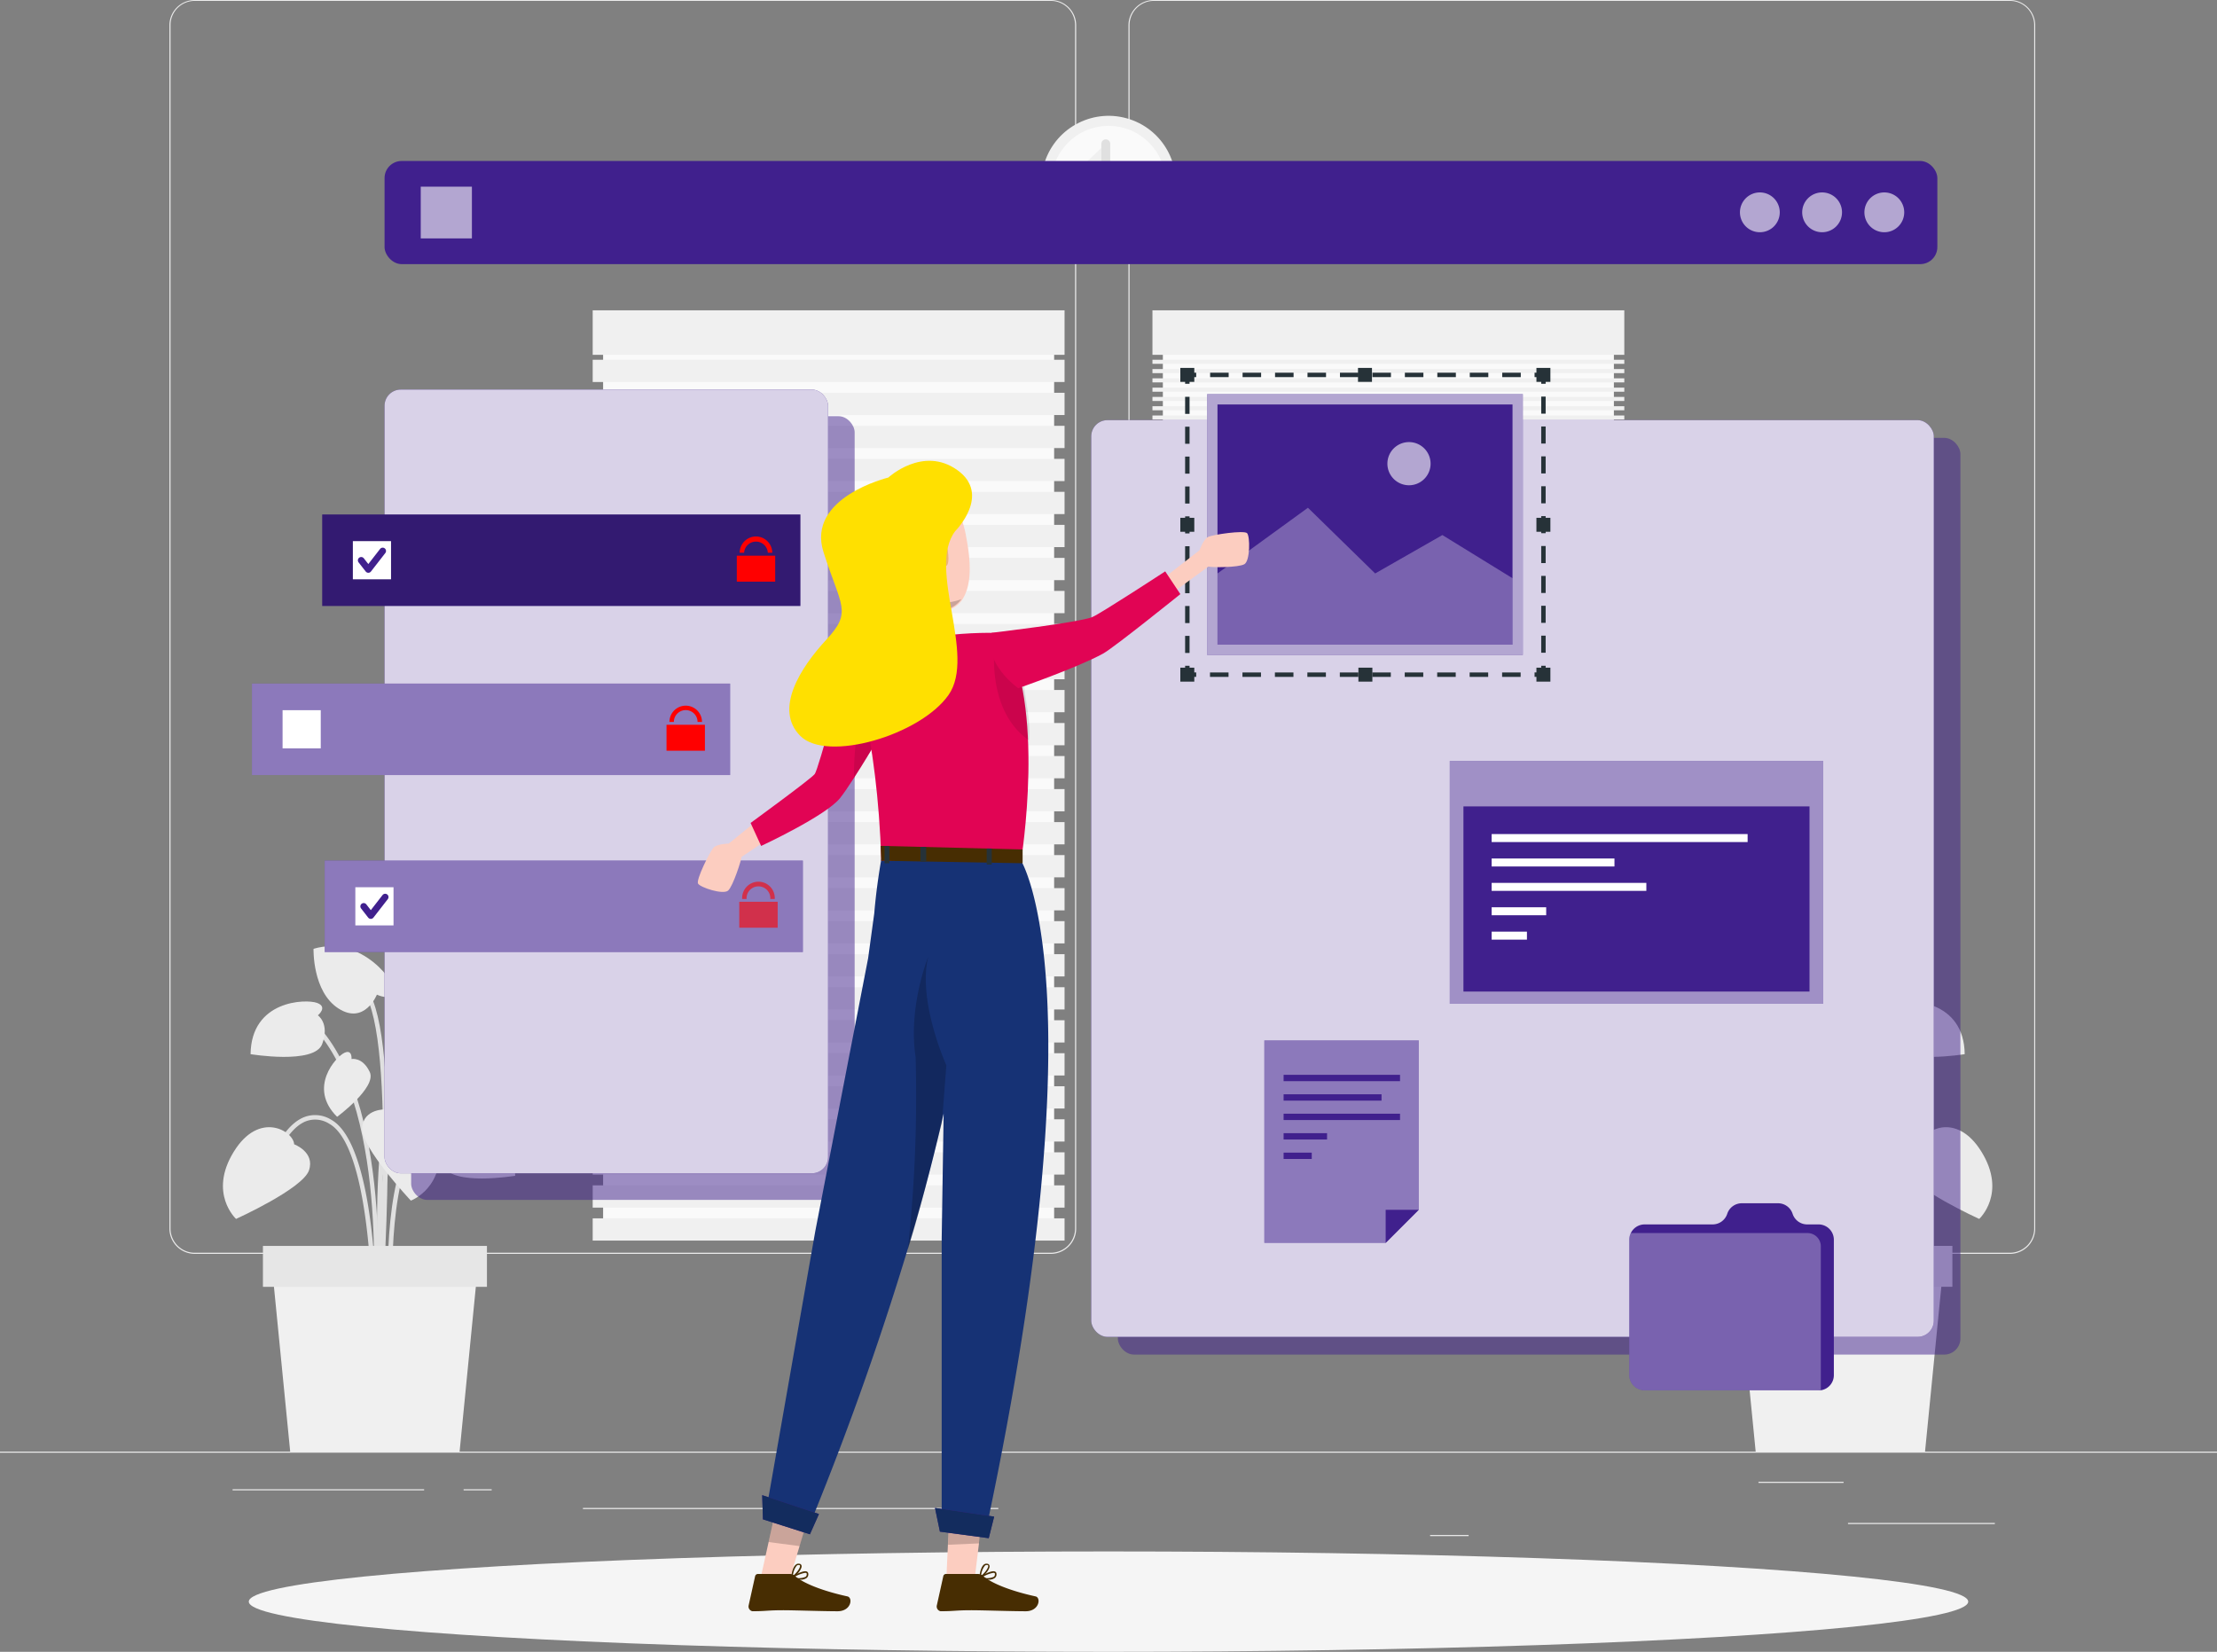 <svg xmlns="http://www.w3.org/2000/svg" xmlns:xlink="http://www.w3.org/1999/xlink" id="Layer_1" data-name="Layer 1" viewBox="0 0 500 372.56"><rect x="0" y="0" width="500" height="372.56" fill="#808080" stroke="none"/><defs><style>.cls-1,.cls-15,.cls-21,.cls-22,.cls-23{fill:none;}.cls-2{fill:#ebebeb;}.cls-3{fill:#e0e0e0;}.cls-4,.cls-7{fill:#f0f0f0;}.cls-5{fill:#e6e6e6;}.cls-6{fill:#fafafa;}.cls-7{stroke:#e0e0e0;stroke-width:2px;}.cls-15,.cls-7{stroke-linecap:round;stroke-linejoin:round;}.cls-8{fill:#f5f5f5;}.cls-10,.cls-9{fill:#40208d;}.cls-19,.cls-9{opacity:0.5;}.cls-11,.cls-12,.cls-13,.cls-17,.cls-19,.cls-20,.cls-28,.cls-9{isolation:isolate;}.cls-11,.cls-12,.cls-14,.cls-17,.cls-19,.cls-20{fill:#fff;}.cls-11{opacity:0.8;}.cls-12,.cls-18{opacity:0.6;}.cls-13{opacity:0.2;}.cls-15{stroke:#40208d;stroke-width:1.5px;}.cls-16{fill:red;}.cls-17{opacity:0.4;}.cls-20{opacity:0.3;}.cls-21,.cls-22,.cls-23{stroke:#263238;stroke-miterlimit:10;}.cls-22{stroke-dasharray:4.18 3.14;}.cls-23{stroke-dasharray:3.85 2.89;}.cls-24{fill:#263238;}.cls-25{fill:#fccdc0;}.cls-26{fill:#e10454;}.cls-27{clip-path:url(#clip-path);}.cls-28{opacity:0.1;}.cls-29{fill:#163275;}.cls-30{fill:#132c5e;}.cls-31{fill:#ebb376;}.cls-32{fill:#472d02;}.cls-33{fill:#ffe000;}</style><clipPath id="clip-path" transform="translate(0 -55)"><path class="cls-1" d="M169.28,240.61l2.38,5.19s14.63-6.8,17.8-10.8c.81-1,1.93-2.67,3.14-4.54,2-3.09,4.24-6.81,5.8-9.42,1.16-1.95,1.94-3.28,1.94-3.28l-8.28-13.06c-1.81,1.39-7.35,23.71-8.34,24.91S169.28,240.61,169.28,240.61Z"></path></clipPath></defs><g id="freepik--background-complete--inject-2"><rect class="cls-2" y="327.4" width="500" height="0.25"></rect><rect class="cls-2" x="416.78" y="343.49" width="33.12" height="0.25"></rect><rect class="cls-2" x="322.53" y="346.21" width="8.69" height="0.25"></rect><rect class="cls-2" x="396.59" y="334.21" width="19.19" height="0.25"></rect><rect class="cls-2" x="52.46" y="335.89" width="43.19" height="0.25"></rect><rect class="cls-2" x="104.56" y="335.89" width="6.33" height="0.25"></rect><rect class="cls-2" x="131.47" y="340.11" width="93.68" height="0.25"></rect><path class="cls-2" d="M237,337.8H43.91a5.71,5.71,0,0,1-5.7-5.71V60.66A5.71,5.71,0,0,1,43.91,55H237a5.71,5.71,0,0,1,5.71,5.71h0V332.09A5.71,5.71,0,0,1,237,337.8ZM43.91,55.2a5.46,5.46,0,0,0-5.45,5.46V332.09a5.46,5.46,0,0,0,5.45,5.46H237a5.48,5.48,0,0,0,5.46-5.46V60.66A5.48,5.48,0,0,0,237,55.2Z" transform="translate(0 -55)"></path><path class="cls-2" d="M453.31,337.8H260.21a5.73,5.73,0,0,1-5.71-5.71V60.66A5.72,5.72,0,0,1,260.21,55h193.1A5.71,5.71,0,0,1,459,60.66V332.09A5.7,5.7,0,0,1,453.31,337.8ZM260.21,55.2a5.48,5.48,0,0,0-5.46,5.46V332.09a5.48,5.48,0,0,0,5.46,5.46h193.1a5.48,5.48,0,0,0,5.46-5.46V60.66a5.48,5.48,0,0,0-5.46-5.46Z" transform="translate(0 -55)"></path><path class="cls-3" d="M85.38,345.83c0-.4,1.35-39.68,7.74-45.89,6.21-6,13.34-.23,13.64,0l.64-.77c-.08-.06-8.13-6.63-15,0-6.68,6.49-8,44.94-8,46.57Z" transform="translate(0 -55)"></path><path class="cls-3" d="M84.84,353.54c0-.46,4.36-47.15-12.69-66.72l-.75.66c16.77,19.24,12.49,65.5,12.44,66Z" transform="translate(0 -55)"></path><path class="cls-3" d="M85.47,348.61l1-.07c0-.53-3.33-53.08,9.17-64.58l-.67-.74C82.1,295.05,85.32,346.42,85.47,348.61Z" transform="translate(0 -55)"></path><path class="cls-3" d="M83.84,348.58h1c0-1.45-.41-35.49-10.09-41A6.86,6.86,0,0,0,68.5,307c-5.85,2.42-8.75,12.83-8.87,13.27l1,.27c0-.11,2.89-10.38,8.28-12.61a5.9,5.9,0,0,1,5.38.55C83.43,313.66,83.84,348.23,83.84,348.58Z" transform="translate(0 -55)"></path><path class="cls-3" d="M87.6,348.6l1-.06c0-.26-1.46-26.9,5.73-36.28C96.07,310,98,308.9,100,309c4.71.33,8.66,7.22,8.7,7.29l.87-.49c-.17-.31-4.25-7.43-9.5-7.8-2.34-.17-4.53,1-6.49,3.61C86.12,321.33,87.54,347.49,87.6,348.6Z" transform="translate(0 -55)"></path><path class="cls-3" d="M86,352.22c.19-2.58,4.7-63.4-3.23-74.11l-.8.59c7.7,10.42,3.08,72.82,3,73.45Z" transform="translate(0 -55)"></path><path class="cls-2" d="M66.34,313.09s4.76,1.75,3.34,5.89-16.44,10.94-16.44,10.94-6.3-5.77-.52-15.15S66.21,310.13,66.34,313.09Z" transform="translate(0 -55)"></path><path class="cls-2" d="M87,305.21s-5-.21-5.34,4.15,11,16.43,11,16.43,8-2.9,6.31-13.79S88.27,302.53,87,305.21Z" transform="translate(0 -55)"></path><path class="cls-2" d="M91.29,284.33s-3.37-.36-3.1-2.42,13.12-7.34,20.7,1.21c0,0-4.85,8.34-11.87,8.45S91.29,284.33,91.29,284.33Z" transform="translate(0 -55)"></path><path class="cls-2" d="M85,279.34s3.06,1.47,3.92-.41S81.67,265.75,70.71,269c0,0-.29,9.65,5.61,13.45S85,279.34,85,279.34Z" transform="translate(0 -55)"></path><path class="cls-2" d="M101,311.42s-2.33-1.88.19-2.79,14.84-.66,15,11.56c0,0-14.36,2.38-16.14-2.27S101,311.42,101,311.42Z" transform="translate(0 -55)"></path><path class="cls-2" d="M71.69,284s2.33-1.88-.18-2.8-14.85-.65-15,11.56c0,0,14.37,2.39,16.14-2.26S71.69,284,71.69,284Z" transform="translate(0 -55)"></path><path class="cls-2" d="M79.28,293.86s.21-2.28-1.64-1.39-8.27,7.84-1.61,14.42c0,0,9-6.65,7.36-10.11S79.28,293.86,79.28,293.86Z" transform="translate(0 -55)"></path><path class="cls-2" d="M103.07,297.12s-1.4-1.82.64-2.05,11.18,2.21,9.05,11.34c0,0-11.13-.84-11.61-4.63S103.07,297.12,103.07,297.12Z" transform="translate(0 -55)"></path><polygon class="cls-4" points="65.45 327.44 103.65 327.44 107.77 285.62 61.33 285.62 65.45 327.44"></polygon><rect class="cls-5" x="59.3" y="281.01" width="50.52" height="9.23"></rect><path class="cls-3" d="M414.22,345.83c0-.4-1.34-39.68-7.73-45.89-6.21-6-13.35-.23-13.64,0l-.65-.77c.09-.06,8.13-6.63,15,0,6.68,6.49,8,44.94,8,46.57Z" transform="translate(0 -55)"></path><path class="cls-3" d="M414.77,353.54c0-.46-4.36-47.15,12.69-66.72l.75.66c-16.77,19.24-12.49,65.5-12.44,66Z" transform="translate(0 -55)"></path><path class="cls-3" d="M414.14,348.61l-1-.07c0-.53,3.34-53.08-9.17-64.58l.68-.74C417.51,295.05,414.29,346.42,414.14,348.61Z" transform="translate(0 -55)"></path><path class="cls-3" d="M415.77,348.58h-1c0-1.45.41-35.49,10.08-41a6.88,6.88,0,0,1,6.26-.61c5.85,2.42,8.75,12.83,8.87,13.27l-1,.27c0-.11-2.89-10.38-8.28-12.61a5.9,5.9,0,0,0-5.38.55C416.17,313.66,415.77,348.23,415.77,348.58Z" transform="translate(0 -55)"></path><path class="cls-3" d="M412,348.6l-1-.06c0-.26,1.46-26.9-5.73-36.28-1.74-2.28-3.64-3.36-5.63-3.22-4.71.33-8.66,7.22-8.7,7.29l-.87-.49c.17-.31,4.25-7.43,9.5-7.8,2.34-.17,4.53,1,6.49,3.61C413.48,321.33,412.07,347.49,412,348.6Z" transform="translate(0 -55)"></path><path class="cls-3" d="M413.58,352.22c-.2-2.58-4.7-63.4,3.23-74.11l.8.59c-7.71,10.42-3.08,72.82-3,73.45Z" transform="translate(0 -55)"></path><path class="cls-2" d="M433.27,313.09s-4.76,1.75-3.34,5.89,16.44,10.94,16.44,10.94,6.3-5.77.51-15.15S433.39,310.13,433.27,313.09Z" transform="translate(0 -55)"></path><path class="cls-2" d="M412.6,305.21s5.06-.21,5.35,4.15-11,16.43-11,16.43-8-2.9-6.3-13.79S411.34,302.53,412.6,305.21Z" transform="translate(0 -55)"></path><path class="cls-2" d="M408.32,284.33s3.37-.36,3.1-2.42-13.12-7.34-20.7,1.21c0,0,4.85,8.34,11.87,8.45S408.32,284.33,408.32,284.33Z" transform="translate(0 -55)"></path><path class="cls-2" d="M414.6,279.34s-3.05,1.47-3.91-.41,7.25-13.18,18.21-9.93c0,0,.29,9.65-5.61,13.45S414.6,279.34,414.6,279.34Z" transform="translate(0 -55)"></path><path class="cls-2" d="M398.63,311.42s2.33-1.88-.19-2.79-14.85-.66-15,11.56c0,0,14.36,2.38,16.14-2.27S398.63,311.42,398.63,311.42Z" transform="translate(0 -55)"></path><path class="cls-2" d="M427.92,284s-2.33-1.88.18-2.8,14.85-.65,15,11.56c0,0-14.37,2.39-16.14-2.26S427.92,284,427.92,284Z" transform="translate(0 -55)"></path><path class="cls-2" d="M420.32,293.86s-.2-2.28,1.64-1.39,8.28,7.84,1.62,14.42c0,0-9-6.65-7.36-10.11S420.32,293.86,420.32,293.86Z" transform="translate(0 -55)"></path><path class="cls-2" d="M396.54,297.12s1.4-1.82-.64-2.05-11.18,2.21-9,11.34c0,0,11.13-.84,11.61-4.63S396.54,297.12,396.54,297.12Z" transform="translate(0 -55)"></path><polygon class="cls-4" points="434.15 327.44 395.96 327.44 391.84 285.62 438.28 285.62 434.15 327.44"></polygon><rect class="cls-5" x="389.8" y="281" width="50.52" height="9.23"></rect><rect class="cls-6" x="136.02" y="72.77" width="101.72" height="204.54"></rect><rect class="cls-4" x="133.67" y="69.99" width="106.42" height="10.04"></rect><rect class="cls-4" x="133.67" y="81.14" width="106.42" height="5.02"></rect><rect class="cls-4" x="133.67" y="88.59" width="106.42" height="5.02"></rect><rect class="cls-4" x="133.67" y="96.04" width="106.42" height="5.02"></rect><rect class="cls-4" x="133.67" y="103.49" width="106.42" height="5.02"></rect><rect class="cls-4" x="133.67" y="110.93" width="106.42" height="5.02"></rect><rect class="cls-4" x="133.67" y="118.38" width="106.42" height="5.02"></rect><rect class="cls-4" x="133.67" y="125.83" width="106.42" height="5.02"></rect><rect class="cls-4" x="133.67" y="133.28" width="106.42" height="5.02"></rect><rect class="cls-4" x="133.67" y="140.73" width="106.42" height="5.02"></rect><rect class="cls-4" x="133.67" y="148.18" width="106.42" height="5.02"></rect><rect class="cls-4" x="133.67" y="155.62" width="106.42" height="5.02"></rect><rect class="cls-4" x="133.67" y="163.07" width="106.42" height="5.02"></rect><rect class="cls-4" x="133.67" y="170.52" width="106.42" height="5.02"></rect><rect class="cls-4" x="133.67" y="177.97" width="106.42" height="5.02"></rect><rect class="cls-4" x="133.67" y="185.42" width="106.42" height="5.02"></rect><rect class="cls-4" x="133.67" y="192.86" width="106.42" height="5.02"></rect><rect class="cls-4" x="133.67" y="200.31" width="106.42" height="5.02"></rect><rect class="cls-4" x="133.67" y="207.76" width="106.42" height="5.02"></rect><rect class="cls-4" x="133.67" y="215.21" width="106.42" height="5.02"></rect><rect class="cls-4" x="133.67" y="222.66" width="106.42" height="5.02"></rect><rect class="cls-4" x="133.67" y="230.11" width="106.42" height="5.02"></rect><rect class="cls-4" x="133.67" y="237.55" width="106.42" height="5.02"></rect><rect class="cls-4" x="133.67" y="245" width="106.42" height="5.02"></rect><rect class="cls-4" x="133.67" y="252.45" width="106.42" height="5.02"></rect><rect class="cls-4" x="133.67" y="259.9" width="106.42" height="5.02"></rect><rect class="cls-4" x="133.67" y="267.35" width="106.42" height="5.02"></rect><rect class="cls-4" x="133.67" y="274.79" width="106.42" height="5.02"></rect><rect class="cls-6" x="262.26" y="72.77" width="101.72" height="204.54"></rect><rect class="cls-4" x="259.91" y="69.99" width="106.42" height="10.04"></rect><rect class="cls-4" x="259.91" y="81.14" width="106.42" height="0.92"></rect><rect class="cls-4" x="259.91" y="83.24" width="106.42" height="0.92"></rect><rect class="cls-4" x="259.91" y="85.33" width="106.42" height="0.92"></rect><rect class="cls-4" x="259.91" y="87.43" width="106.42" height="0.92"></rect><rect class="cls-4" x="259.91" y="89.52" width="106.42" height="0.92"></rect><rect class="cls-4" x="259.91" y="91.62" width="106.42" height="0.92"></rect><rect class="cls-4" x="259.91" y="93.71" width="106.42" height="0.92"></rect><rect class="cls-4" x="259.91" y="95.81" width="106.42" height="0.92"></rect><rect class="cls-4" x="259.91" y="97.91" width="106.42" height="0.92"></rect><rect class="cls-4" x="259.91" y="100" width="106.42" height="0.92"></rect><rect class="cls-4" x="259.91" y="102.1" width="106.42" height="0.92"></rect><rect class="cls-4" x="259.91" y="104.19" width="106.42" height="0.92"></rect><rect class="cls-4" x="259.91" y="106.29" width="106.42" height="0.92"></rect><rect class="cls-4" x="259.91" y="108.38" width="106.42" height="0.92"></rect><rect class="cls-4" x="259.91" y="110.48" width="106.42" height="0.92"></rect><rect class="cls-4" x="259.91" y="112.58" width="106.42" height="0.92"></rect><rect class="cls-4" x="259.91" y="114.67" width="106.42" height="0.92"></rect><rect class="cls-4" x="259.91" y="116.77" width="106.42" height="0.92"></rect><circle class="cls-4" cx="250.01" cy="96.29" r="15.17" transform="translate(79.6 248.01) rotate(-71.56)"></circle><circle class="cls-6" cx="250.01" cy="41.29" r="12.9"></circle><polyline class="cls-7" points="249.39 32.43 249.39 41.45 243.42 38.07"></polyline></g><g id="freepik--Shadow--inject-2"><ellipse id="freepik--path--inject-2" class="cls-8" cx="250" cy="361.24" rx="193.89" ry="11.32"></ellipse></g><g id="freepik--Interface--inject-2"><rect class="cls-9" x="252.11" y="98.76" width="190.02" height="206.76" rx="3.65"></rect><rect class="cls-10" x="246.11" y="94.76" width="190.02" height="206.76" rx="3.65"></rect><rect class="cls-11" x="246.11" y="94.76" width="190.02" height="206.76" rx="3.65"></rect><rect class="cls-9" x="92.73" y="93.87" width="100.02" height="176.76" rx="3.65"></rect><rect class="cls-10" x="86.73" y="87.87" width="100.02" height="176.76" rx="3.65"></rect><rect class="cls-11" x="86.73" y="87.87" width="100.02" height="176.76" rx="3.65"></rect><rect class="cls-10" x="86.73" y="36.31" width="350.2" height="23.26" rx="3.85"></rect><path class="cls-12" d="M401.39,102.94a4.49,4.49,0,1,1-4.49-4.54,4.49,4.49,0,0,1,4.49,4.54Z" transform="translate(0 -55)"></path><path class="cls-12" d="M415.43,102.94a4.49,4.49,0,1,1-4.49-4.54,4.49,4.49,0,0,1,4.49,4.54Z" transform="translate(0 -55)"></path><path class="cls-12" d="M429.46,102.94A4.49,4.49,0,1,1,425,98.4,4.49,4.49,0,0,1,429.46,102.94Z" transform="translate(0 -55)"></path><rect class="cls-12" x="94.89" y="42.1" width="11.54" height="11.67"></rect></g><g id="freepik--asset-1--inject-2"><rect class="cls-10" x="72.67" y="116.04" width="107.84" height="20.63"></rect><rect class="cls-13" x="72.67" y="116.04" width="107.84" height="20.63"></rect><rect class="cls-14" x="79.58" y="122.05" width="8.61" height="8.61"></rect><polyline class="cls-15" points="81.46 126.38 83.07 128.44 86.31 124.27"></polyline><path class="cls-16" d="M174.83,186.19h-8.66v-5.86h8.66ZM170.5,176a3.68,3.68,0,0,0-3.68,3.67h1a2.68,2.68,0,0,1,5.35,0h1A3.69,3.69,0,0,0,170.5,176Z" transform="translate(0 -55)"></path><rect class="cls-10" x="56.82" y="154.18" width="107.84" height="20.63"></rect><rect class="cls-17" x="56.82" y="154.18" width="107.84" height="20.63"></rect><rect class="cls-14" x="63.73" y="160.18" width="8.61" height="8.61"></rect><rect class="cls-16" x="150.32" y="163.47" width="8.66" height="5.85"></rect><path class="cls-16" d="M158.32,217.83h-1a2.67,2.67,0,0,0-5.34,0h-1a3.67,3.67,0,0,1,7.34,0Z" transform="translate(0 -55)"></path><rect class="cls-10" x="73.23" y="194.1" width="107.84" height="20.63"></rect><rect class="cls-17" x="73.23" y="194.1" width="107.84" height="20.63"></rect><rect class="cls-14" x="80.14" y="200.11" width="8.61" height="8.61"></rect><polyline class="cls-15" points="82.02 204.43 83.63 206.5 86.87 202.33"></polyline><g class="cls-18"><rect class="cls-16" x="166.73" y="203.39" width="8.66" height="5.85"></rect><path class="cls-16" d="M174.73,257.76h-1a2.68,2.68,0,0,0-5.35-.33,1.82,1.82,0,0,0,0,.33h-1a3.68,3.68,0,1,1,7.35-.38A2.41,2.41,0,0,1,174.73,257.76Z" transform="translate(0 -55)"></path></g></g><g id="freepik--asset-2--inject-2"><rect class="cls-10" x="326.97" y="171.62" width="84.21" height="54.77"></rect><rect class="cls-19" x="326.97" y="171.62" width="84.21" height="54.77"></rect><rect class="cls-10" x="330.05" y="181.88" width="78.05" height="41.76"></rect><rect class="cls-14" x="336.41" y="188.12" width="57.73" height="1.8"></rect><rect class="cls-14" x="336.41" y="193.63" width="27.7" height="1.8"></rect><rect class="cls-14" x="336.41" y="199.13" width="34.89" height="1.8"></rect><rect class="cls-14" x="336.41" y="204.63" width="12.3" height="1.8"></rect><rect class="cls-14" x="336.41" y="210.13" width="7.96" height="1.8"></rect><path class="cls-10" d="M413.59,334.62v30.54a3.44,3.44,0,0,1-2.94,3.41,2.26,2.26,0,0,1-.52,0H370.9a3.44,3.44,0,0,1-3.45-3.45h0v-30.5a3.47,3.47,0,0,1,3.45-3.46h15.38a3.47,3.47,0,0,0,3.26-2.38,3.45,3.45,0,0,1,3.29-2.39H401a3.45,3.45,0,0,1,3.29,2.39,3.46,3.46,0,0,0,3.29,2.38h2.51a3.46,3.46,0,0,1,3.5,3.42Z" transform="translate(0 -55)"></path><path class="cls-20" d="M410.65,336.06v32.51H370.9a3.44,3.44,0,0,1-3.45-3.45h0v-30.5a3.45,3.45,0,0,1,.35-1.51h39.9A3,3,0,0,1,410.65,336.06Z" transform="translate(0 -55)"></path><polygon class="cls-10" points="319.97 234.67 319.97 272.86 312.51 280.32 285.15 280.32 285.15 234.67 319.97 234.67"></polygon><polygon class="cls-17" points="319.97 234.67 319.97 272.86 312.51 280.32 285.15 280.32 285.15 234.67 319.97 234.67"></polygon><polygon class="cls-10" points="319.97 272.86 312.51 272.86 312.51 280.32 319.97 272.86"></polygon><rect class="cls-10" x="289.49" y="242.42" width="26.26" height="1.43"></rect><rect class="cls-10" x="289.49" y="246.81" width="22.09" height="1.43"></rect><rect class="cls-10" x="289.49" y="251.19" width="26.26" height="1.43"></rect><rect class="cls-10" x="289.49" y="255.58" width="9.8" height="1.43"></rect><rect class="cls-10" x="289.49" y="259.97" width="6.35" height="1.43"></rect></g><g id="freepik--Selection--inject-2"><rect class="cls-10" x="272.25" y="88.9" width="71.19" height="58.82"></rect><path class="cls-12" d="M272.25,143.9v58.82h71.19V143.9Zm68.87,56.5H274.58V146.22h66.54Z" transform="translate(0 -55)"></path><polygon class="cls-20" points="274.58 129.34 294.98 114.52 310.14 129.34 325.3 120.68 341.12 130.42 341.12 145.4 274.58 145.4 274.58 129.34"></polygon><path class="cls-12" d="M322.64,159.59a4.87,4.87,0,1,1-4.87-4.88,4.87,4.87,0,0,1,4.87,4.88Z" transform="translate(0 -55)"></path><polyline class="cls-21" points="348.09 150.16 348.09 152.16 346.09 152.16"></polyline><line class="cls-22" x1="342.95" y1="152.17" x2="271.35" y2="152.17"></line><polyline class="cls-21" points="269.78 152.16 267.78 152.16 267.78 150.16"></polyline><line class="cls-23" x1="267.78" y1="147.27" x2="267.78" y2="88.01"></line><polyline class="cls-21" points="267.78 86.56 267.78 84.56 269.78 84.56"></polyline><line class="cls-22" x1="272.92" y1="84.56" x2="344.52" y2="84.56"></line><polyline class="cls-21" points="346.09 84.56 348.09 84.56 348.09 86.56"></polyline><line class="cls-23" x1="348.09" y1="89.45" x2="348.09" y2="148.72"></line><rect class="cls-24" x="346.51" y="82.98" width="3.15" height="3.15"></rect><rect class="cls-24" x="346.51" y="150.59" width="3.15" height="3.15"></rect><rect class="cls-24" x="266.2" y="150.59" width="3.15" height="3.15"></rect><rect class="cls-24" x="266.2" y="82.98" width="3.15" height="3.15"></rect><rect class="cls-24" x="306.27" y="82.98" width="3.15" height="3.15"></rect><rect class="cls-24" x="306.36" y="150.59" width="3.15" height="3.15"></rect><rect class="cls-24" x="346.51" y="116.79" width="3.15" height="3.15"></rect><rect class="cls-24" x="266.2" y="116.79" width="3.15" height="3.15"></rect></g><g id="freepik--Character--inject-2"><path class="cls-25" d="M175,236.62l-10.64,8.64s-2.6.05-3.42.91-4,7.25-3.51,8.12,5.69,2.59,6.8,1.56,3-6.94,3-7.57l13.6-9.12Z" transform="translate(0 -55)"></path><path class="cls-26" d="M169.28,240.61l2.38,5.19s14.63-6.8,17.8-10.8c.81-1,1.93-2.67,3.14-4.54,2-3.09,4.24-6.81,5.8-9.42,1.16-1.95,1.94-3.28,1.94-3.28l-8.28-13.06c-1.81,1.39-7.35,23.71-8.34,24.91S169.28,240.61,169.28,240.61Z" transform="translate(0 -55)"></path><g class="cls-27"><path class="cls-28" d="M192.6,230.42c2-3.09,4.24-6.81,5.8-9.42l-3.85-9.5S192.46,222.4,192.6,230.42Z" transform="translate(0 -55)"></path></g><path class="cls-25" d="M260.05,187.25l10.48-8.14s.85-2.46,1.92-3,8.11-1.55,8.8-.86.72,6.22-.6,7-7.53.76-8.12.53l-11.45,8.36Z" transform="translate(0 -55)"></path><polygon class="cls-25" points="171.53 356 177.8 357.11 180.38 348.55 182.72 340.69 175.49 338.16 173.39 347.6 171.53 356"></polygon><polygon class="cls-13" points="173.35 347.8 180.35 348.72 182.71 340.78 175.48 338.2 173.35 347.8"></polygon><polygon class="cls-25" points="213.43 356.15 219.81 356.15 220.85 347.6 221.8 339.62 214.23 338.47 213.81 347.85 213.43 356.15"></polygon><polygon class="cls-13" points="213.81 348.41 220.85 348.1 221.8 339.87 214.23 338.59 213.81 348.41"></polygon><path class="cls-29" d="M172.76,395.93l10.32,1.82a694.1,694.1,0,0,0,23-65.57c2.82-9.7,5-18.32,6.74-26l-.44,28.25v63.71h10.41c25.49-121,7.43-149.13,7.43-149.13l-30.5-5.1A137.53,137.53,0,0,0,197.17,261l-1.38,10.11-11.92,61.58Z" transform="translate(0 -55)"></path><polygon class="cls-10" points="184.7 341.48 171.9 337.23 172.07 342.68 182.66 346.05 184.7 341.48"></polygon><polygon class="cls-30" points="184.7 341.48 171.9 337.23 172.07 342.68 182.66 346.05 184.7 341.48"></polygon><polygon class="cls-10" points="224.21 342.07 210.87 340.11 211.98 345.45 222.99 346.93 224.21 342.07"></polygon><polygon class="cls-30" points="224.21 342.07 210.87 340.11 211.98 345.45 222.99 346.93 224.21 342.07"></polygon><path class="cls-13" d="M204.73,336.93c.48-1.62,1-3.2,1.44-4.75,2.56-8.81,4.26-16.72,6.26-23.83h0l1-13.08s-6.53-14.37-4.09-24.48c-.22.57-4.54,11.59-2.84,22.6A319.79,319.79,0,0,1,204.73,336.93Z" transform="translate(0 -55)"></path><path class="cls-25" d="M203.85,191.53a1.17,1.17,0,0,0,.27.15,11,11,0,0,0,4.15,1.4c4.26.42,7-.51,8.6-2.62h0c2.22-3.14,2.21-8.19,1.07-14.14a22.46,22.46,0,0,0-2.22-6.82v-.11a1.38,1.38,0,0,0-.14-.24,8.24,8.24,0,0,0-6.66-4.21,16,16,0,0,0-3.59.07C193.61,166.4,194,186,203.85,191.53Z" transform="translate(0 -55)"></path><path class="cls-13" d="M204.12,191.68a10.7,10.7,0,0,0,4.13,1.24c4.26.42,7-.65,8.58-2.79a11.79,11.79,0,0,1-7.49.36A6.09,6.09,0,0,0,204.12,191.68Z" transform="translate(0 -55)"></path><path class="cls-31" d="M203.24,201.25c-1.05,3.26,3.14,5.05,3.14,5.05,7.37-2.33,9.05-6,9.05-6-5.6-3.66-3-12.19-3-12.19l-1.26.47-8.59.82s1.9,4.72,2.11,5.77h0C205.72,200.74,203.24,201.25,203.24,201.25Z" transform="translate(0 -55)"></path><path class="cls-31" d="M213.76,179.19c-.17-1.28-1.48-3.29-3.43-2.74s-2.49,5.79,2.71,6.26C213.78,182.78,214.11,181.86,213.76,179.19Z" transform="translate(0 -55)"></path><path class="cls-32" d="M220.48,410h-7.11a.62.62,0,0,0-.63.51l-1.46,6.59a1.09,1.09,0,0,0,.83,1.3h0a1,1,0,0,0,.24,0c2.91,0,3.15-.22,6.8-.22,2.25,0,9.05.23,12.16.23s3.51-3.07,2.24-3.35c-5.71-1.25-10-3-11.83-4.61A1.83,1.83,0,0,0,220.48,410Z" transform="translate(0 -55)"></path><path class="cls-32" d="M221,411a.16.16,0,0,1-.13-.15.17.17,0,0,1,.08-.17c.27-.17,2.66-1.64,3.48-1.21a.52.52,0,0,1,.3.49,1,1,0,0,1-.37.94,2.17,2.17,0,0,1-1.42.38A8.41,8.41,0,0,1,221,411Zm.51-.24a3.65,3.65,0,0,0,2.64-.13.71.71,0,0,0,.23-.63c0-.15-.06-.21-.11-.21a.46.46,0,0,0-.23-.05,7.31,7.31,0,0,0-2.54,1Z" transform="translate(0 -55)"></path><path class="cls-32" d="M220.94,411a.21.21,0,0,1-.08-.16c0-.1.19-2.23,1-2.93a.94.94,0,0,1,.75-.22.57.57,0,0,1,.56.46c.16.78-1.32,2.41-2.09,2.82H221Zm1.19-2.88a4.17,4.17,0,0,0-.88,2.32c.77-.58,1.71-1.81,1.62-2.29,0,0,0-.18-.26-.18h-.08a.59.59,0,0,0-.4.16Z" transform="translate(0 -55)"></path><path class="cls-32" d="M178.05,410h-7.12a.65.65,0,0,0-.63.51l-1.46,6.59a1.09,1.09,0,0,0,.83,1.3h0a1,1,0,0,0,.24,0c2.92,0,3.15-.22,6.81-.22,2.25,0,9,.23,12.15.23s3.52-3.07,2.25-3.35c-5.71-1.25-10-3-11.84-4.61A1.81,1.81,0,0,0,178.05,410Z" transform="translate(0 -55)"></path><path class="cls-32" d="M178.55,411a.16.16,0,0,1-.13-.15.17.17,0,0,1,.09-.17c.26-.17,2.65-1.64,3.48-1.21a.55.55,0,0,1,.3.49,1,1,0,0,1-.37.94,2.19,2.19,0,0,1-1.42.38A8.58,8.58,0,0,1,178.55,411Zm.51-.24a3.65,3.65,0,0,0,2.64-.13.72.72,0,0,0,.24-.63c0-.15-.07-.21-.12-.21a.42.42,0,0,0-.22-.05,7.31,7.31,0,0,0-2.54,1Z" transform="translate(0 -55)"></path><path class="cls-32" d="M178.51,411a.17.17,0,0,1-.09-.16c0-.1.19-2.23,1.05-2.93a.9.9,0,0,1,.74-.22.56.56,0,0,1,.57.46c.15.78-1.33,2.41-2.09,2.82h-.09Zm1.18-2.88a4.19,4.19,0,0,0-.87,2.32c.76-.58,1.7-1.81,1.61-2.29,0,0,0-.18-.25-.18h-.09a.59.59,0,0,0-.4.16Z" transform="translate(0 -55)"></path><path class="cls-26" d="M230.27,249.14s5.82-35.45-4.18-51.34c0,0-20-1.24-34,6.87,0,0,5.8,15.78,6.67,44.47Z" transform="translate(0 -55)"></path><path class="cls-28" d="M232.09,222c.43-4.81-1-9.44-1.2-13.52a39.47,39.47,0,0,1-6.58-7.49S222.5,215.36,232.09,222Z" transform="translate(0 -55)"></path><path class="cls-26" d="M223.61,197.73s19.79-2.32,22.77-3.57c1.86-.78,16.41-10.29,16.41-10.29L266.2,189s-14.88,12-17.4,13.4c-5.9,3.24-19.16,7.82-19.16,7.82S221.63,204.6,223.61,197.73Z" transform="translate(0 -55)"></path><path class="cls-33" d="M215.43,174.79s8.23-8.23.47-13.77-15.56,1.69-15.56,1.69-18.56,4.48-14.61,16.83,6.53,13.39.65,19.72S174.5,215,180.51,221s27-.17,33.39-9.22S209,183.28,215.43,174.79Z" transform="translate(0 -55)"></path><polygon class="cls-32" points="198.74 194.14 198.61 190.78 230.63 191.59 230.63 194.7 198.74 194.14"></polygon><rect class="cls-24" x="207.6" y="191.01" width="1.29" height="3.31"></rect><rect class="cls-24" x="222.53" y="191.38" width="1.14" height="3.62"></rect><rect class="cls-24" x="199.49" y="190.83" width="1.09" height="3.87"></rect></g></svg>